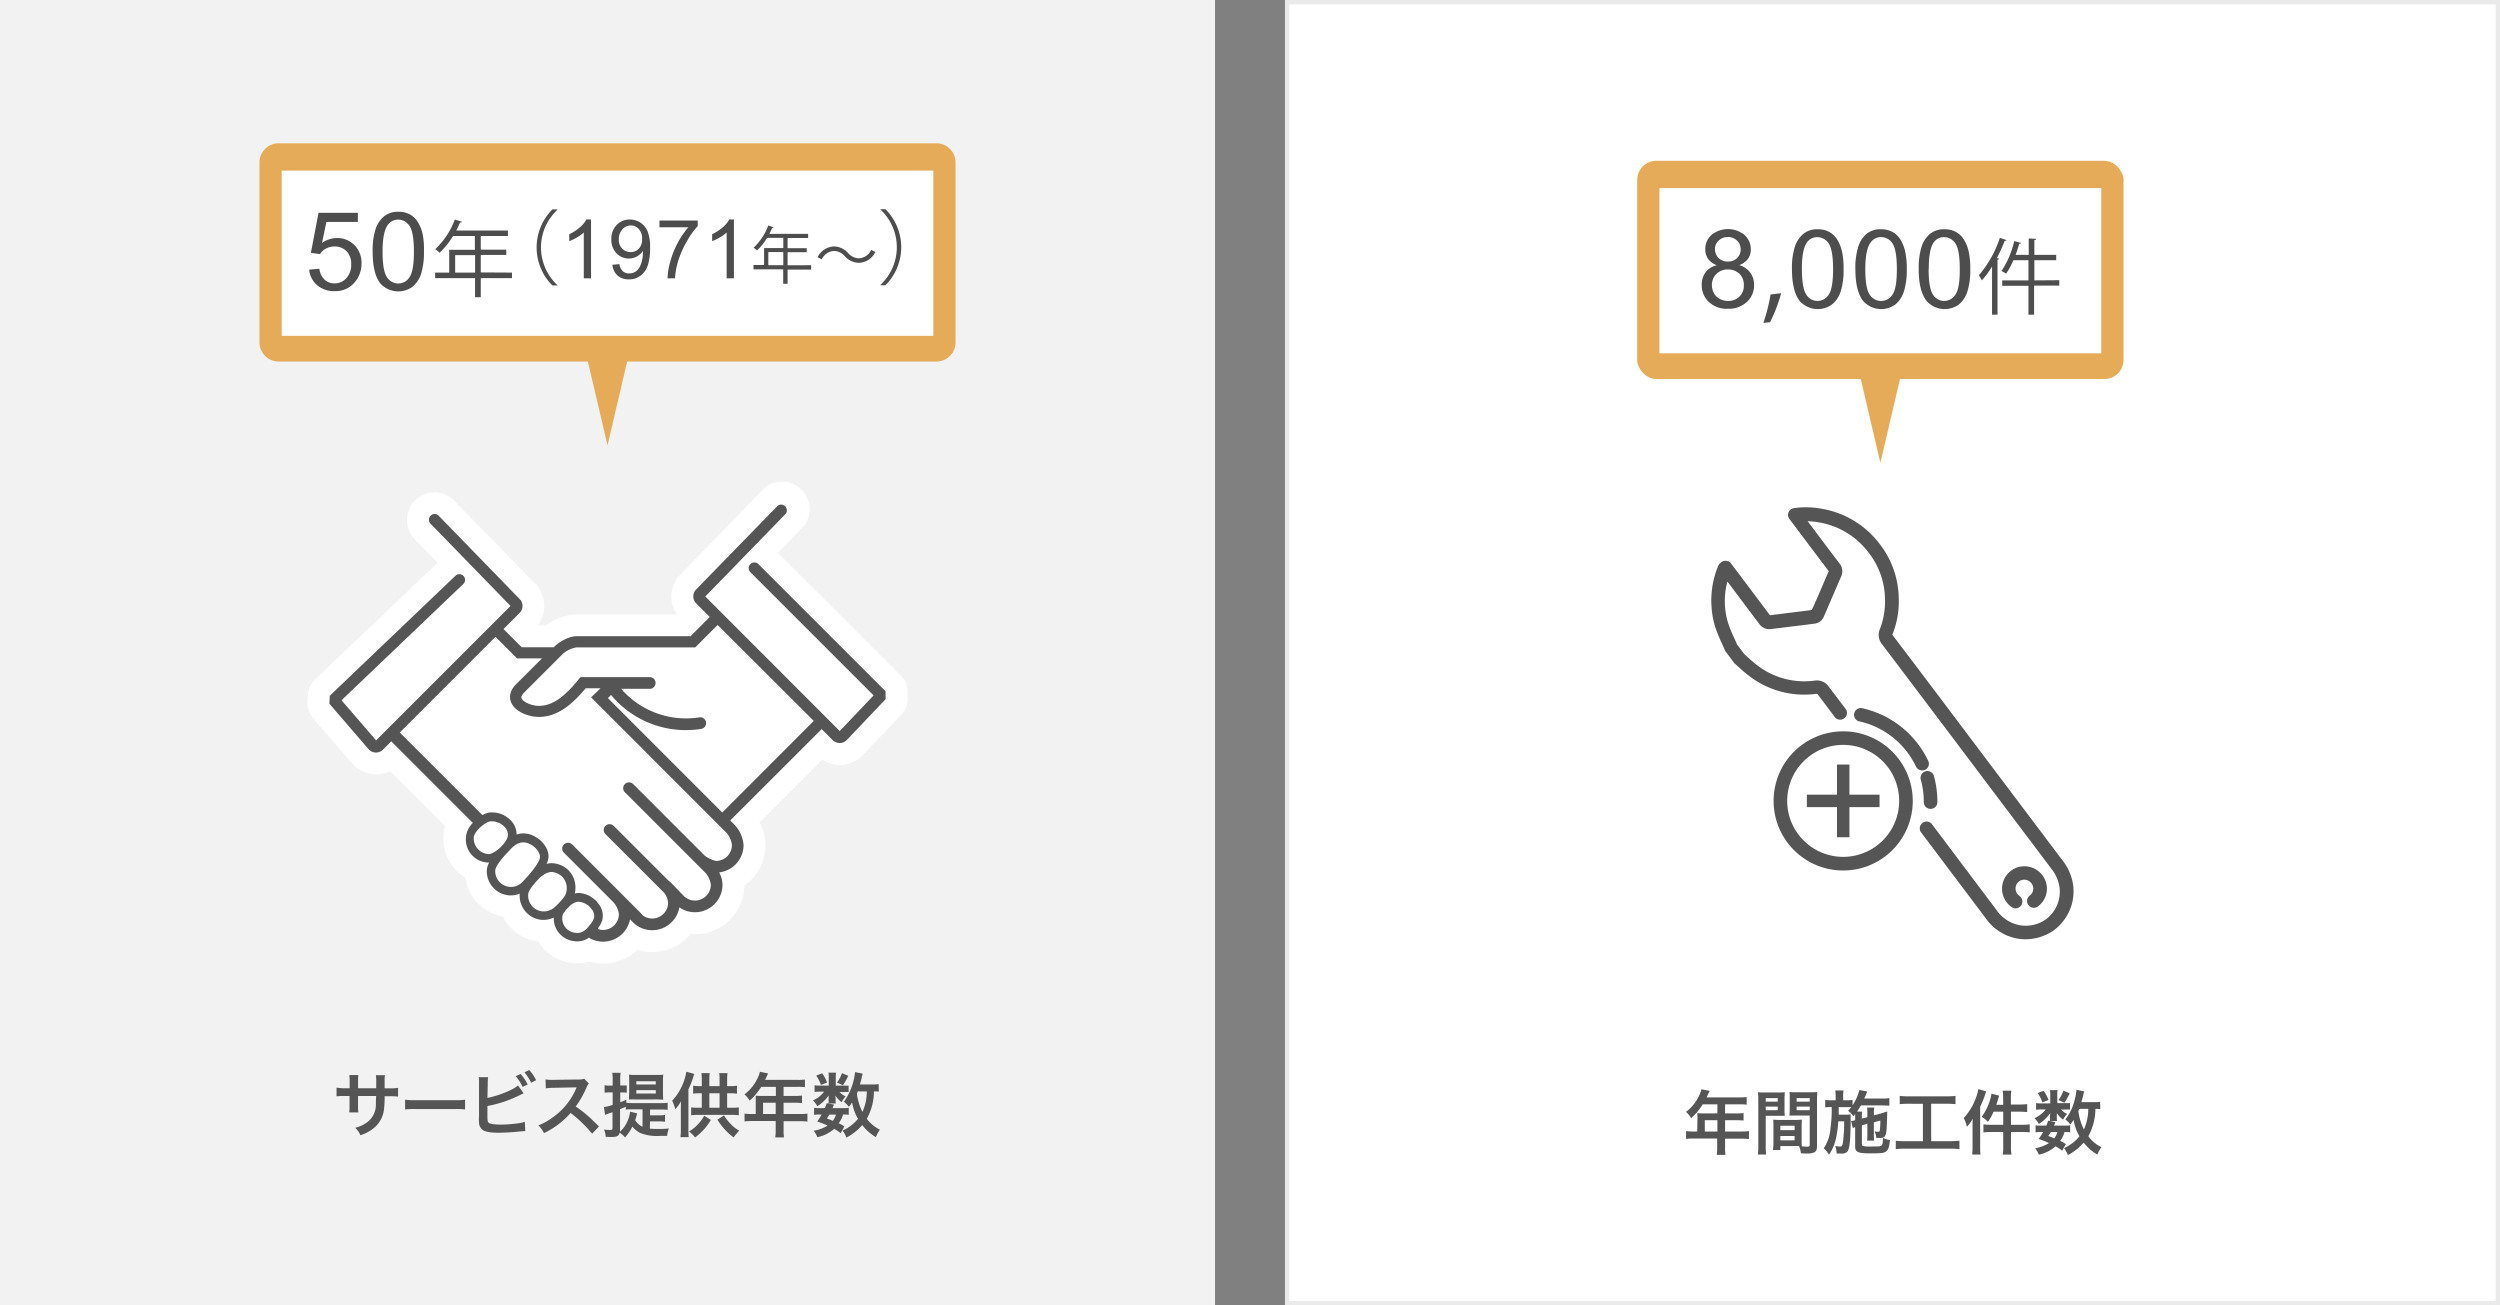 <svg xmlns="http://www.w3.org/2000/svg" viewBox="0 0 572 298.69"><rect x="0" y="0" width="572" height="298.69" fill="#808080" stroke="none"/><defs><style>.cls-1{fill:#fff;}.cls-2{fill:#eaeaea;}.cls-3{fill:#f2f2f2;}.cls-4{fill:#555;}.cls-5{fill:#e5ab58;}.cls-6{fill:#4d4d4d;}</style></defs><g id="レイヤー_2" data-name="レイヤー 2"><g id="デザイン"><rect class="cls-1" x="294.5" y="0.5" width="277" height="297.69"/><path class="cls-2" d="M571,1V297.69H295V1H571m1-1H294V298.69H572V0Z"/><rect class="cls-3" width="278" height="298.69" transform="translate(278 298.69) rotate(180)"/><path class="cls-1" d="M207.61,158.1a5,5,0,0,0-1.46-3.47L178,126.51l5.21-5.36a6.3,6.3,0,1,0-9-8.79l-18.46,19a7.28,7.28,0,0,0-.89,9.21H132a12.81,12.81,0,0,0-7.11,2.53H123a7.24,7.24,0,0,0-.54-9.52l-18.53-19a6.29,6.29,0,0,0-10.81,4.3,6.22,6.22,0,0,0,1.78,4.48l5.24,5.39L72,155.57a5,5,0,0,0-1.54,3.37l-.09,1.8a5,5,0,0,0,1.2,3.5l9,10.45.14.15.06.07.13.14a7.31,7.31,0,0,0,8.36,1.36L101.89,189a8.76,8.76,0,0,0-.4,2,10.45,10.45,0,0,0,2.5,7.67,10.75,10.75,0,0,0,2.49,2.14,10.59,10.59,0,0,0,8.56,8.89,10.38,10.38,0,0,0,1.4,2.1,10.51,10.51,0,0,0,6.74,3.61,10.23,10.23,0,0,0,7.41,4.87,9.69,9.69,0,0,0,4.23-.27,11.29,11.29,0,0,0,11-2.7,11.33,11.33,0,0,0,12.2-3.63c.34,0,.68.05,1,.05a11.31,11.31,0,0,0,11.3-11.11,11.3,11.3,0,0,0,4.82-9.26,11.07,11.07,0,0,0-1.38-5.2l14.36-14.36a7.29,7.29,0,0,0,9.15-.9l.1-.1,8.89-9.37a5,5,0,0,0,1.38-3.51Z"/><path class="cls-4" d="M202.61,158.16l-29.09-29.09a1.3,1.3,0,0,0-1.84,1.84l28.2,28.2-7.74,8.15-30.77-30.78,18.3-18.82a1.3,1.3,0,1,0-1.87-1.81l-18.51,19a2.28,2.28,0,0,0,0,3.21l3.1,3.1L158,145.56H132c-2.34,0-4.65,1.92-4.91,2.14l-.07.07-.32.32h-7.33l-4.16-4.16,3.68-3.69a2.25,2.25,0,0,0,0-3.19L100.37,118a1.3,1.3,0,0,0-1.86,1.82l18.3,18.82L86.05,169.4l-7.91-9.18L106,133.62a1.3,1.3,0,1,0-1.79-1.89L75.45,159.19,75.36,161l9,10.45.07.07a2.23,2.23,0,0,0,1.6.66,2.29,2.29,0,0,0,1.6-.66l1.89-1.9,18.66,18.66a5.29,5.29,0,0,0,3.39,9.07h.35a4.2,4.2,0,0,0-.52,1.57,5.53,5.53,0,0,0,5.09,5.94l.43,0a5.53,5.53,0,0,0,2-.39v0a5.53,5.53,0,0,0,5.08,6h.4a5.44,5.44,0,0,0,2.3-.53,5.22,5.22,0,0,0,4.66,5.39,4.84,4.84,0,0,0,.75.06,4.54,4.54,0,0,0,2.66-.86l.29.21a6.3,6.3,0,0,0,9.09-4.38l.64.63a6.21,6.21,0,0,0,4.44,1.84,6.32,6.32,0,0,0,6.21-5.22,6.3,6.3,0,0,0,9.87-5.19,6.12,6.12,0,0,0-.77-2.81,6.34,6.34,0,0,0,5.59-6.26,7.61,7.61,0,0,0-2.06-4.63l-1-1L188,166.82l2.52,2.52a2.25,2.25,0,0,0,1.61.66,2.21,2.21,0,0,0,1.59-.66l8.9-9.36Zm-90.82,37.25h-.08a3.6,3.6,0,0,1-3.31-3.87c.1-1.23,2.48-3.47,3.87-3.62a1.88,1.88,0,0,1,.34,0,4,4,0,0,1,2.79,1.22,2.7,2.7,0,0,1,.81,2C116.14,192.65,113.28,195.41,111.79,195.41Zm7.43,6.68a3.6,3.6,0,0,1-5.9-3c.08-1,1.87-3.14,3.12-4.37l.06-.06c1.11-1.31,2.13-1.92,3.21-1.92a2.94,2.94,0,0,1,.65.07c1.48.31,3.24,1.86,3.18,3.34C123.49,197.36,121,200.35,119.22,202.09Zm7.61,5.55a3.86,3.86,0,0,1-2.67.89,3.6,3.6,0,0,1-3.31-3.87c0-.47.41-1.4,2-3.15,1.23-1.35,2.26-2,3.45-2h0a4.13,4.13,0,0,1,2.26,1,3.76,3.76,0,0,1,1.1,3,3.34,3.34,0,0,1-.6,1.72A16.88,16.88,0,0,1,126.83,207.64Zm9.08,2.43a5.3,5.3,0,0,1-1.06,1.7l-.09.11c-1,1.26-1.94,1.72-3.1,1.54a3.3,3.3,0,0,1-3-3.6c0-.77.82-1.66,1.44-2.25a3.65,3.65,0,0,1,2-1.24,1.45,1.45,0,0,1,.37,0,4,4,0,0,1,2.95,1.76A2.33,2.33,0,0,1,135.91,210.07Zm31.55-16.72a3.63,3.63,0,0,1-3.62,3.63,6.6,6.6,0,0,1-2.58-1.19l-16.4-16.4a1.35,1.35,0,0,0-1.88,0,1.32,1.32,0,0,0,0,1.89l18.38,18.38a5,5,0,0,1,1.28,2.76,3.63,3.63,0,0,1-3.62,3.63,3.67,3.67,0,0,1-2.52-1l-3.26-3.39-.06.06-12.77-12.77a1.38,1.38,0,0,0-1.89,0,1.34,1.34,0,0,0,0,1.89L152,204.31a4.24,4.24,0,0,1,.86,2.22,3.64,3.64,0,0,1-3.63,3.63,3.59,3.59,0,0,1-2.17-.73,1.18,1.18,0,0,0-.22-.28l-4.55-4.55-.33-.34h0l-11.05-11.05a1.36,1.36,0,0,0-1.89,0,1.34,1.34,0,0,0,0,1.89l11.28,11.28a5,5,0,0,1,1.3,2.76,3.64,3.64,0,0,1-3.63,3.63,3.57,3.57,0,0,1-1-.15s0,0,0,0l-.2-.18a6.1,6.1,0,0,0,1-1.81,4.21,4.21,0,0,0-.78-3.76,6,6,0,0,0-4.52-2.56,3.87,3.87,0,0,0-.77.08l-.19.05a4.54,4.54,0,0,0,.14-1,5.61,5.61,0,0,0-1.76-4.5,5.85,5.85,0,0,0-3.66-1.45,5.5,5.5,0,0,0-1.18.17,4.28,4.28,0,0,0,.45-1.57c.09-2.53-2.41-4.82-4.73-5.3a5.15,5.15,0,0,0-1-.11,4.67,4.67,0,0,0-1.57.27,4.7,4.7,0,0,0-1.34-3.25,5.91,5.91,0,0,0-4.19-1.82,5.25,5.25,0,0,0-.56,0,5,5,0,0,0-1.74.61l-18.9-18.89,21.9-21.9,4.94,4.94H124l-5.94,5.94c-1.73,1.74-1.44,3.32-1.12,4.11.9,2.17,4,3.34,6.38,3.34,4.47,0,7.9-3.23,10.68-6.55h3.4l-2.16,2.07,30.9,30.91A5,5,0,0,1,167.46,193.35Zm-2.2-7.45-26.19-26.19.74-.7a22.21,22.21,0,0,0,20.49,7.78,1.34,1.34,0,1,0-.4-2.64,19.86,19.86,0,0,1-3,.22,19.63,19.63,0,0,1-14.78-6.77h6.42a1.34,1.34,0,1,0,0-2.67h-15.1a.92.92,0,0,0-.29,0h-.34l-.24.29a1.28,1.28,0,0,0-.29.36c-2.56,3.1-5.41,5.92-8.95,5.92-1.67,0-3.6-.83-4-1.72-.05-.13-.21-.51.55-1.28l8.89-8.89a6.34,6.34,0,0,1,3.18-1.49h27.12l5.12-5.13,22,21.95Z"/><path class="cls-5" d="M63.75,32.79h150.5a4.38,4.38,0,0,1,4.38,4.38V78.34a4.38,4.38,0,0,1-4.38,4.38H63.75a4.38,4.38,0,0,1-4.38-4.38V37.18A4.39,4.39,0,0,1,63.75,32.79Z"/><polygon class="cls-5" points="139 101.91 133.15 76.92 144.85 76.92 139 101.91"/><rect class="cls-1" x="64.45" y="39.03" width="149.1" height="37.81"/><path class="cls-4" d="M86.08,249l0-.72v-.51A10.69,10.69,0,0,0,86,246h2.06a7,7,0,0,0-.06,1.08c0,1,0,1,0,1.93h1a11,11,0,0,0,2.08-.11v2a17.09,17.09,0,0,0-2-.08H88a19.11,19.11,0,0,1-.11,2.64,6.47,6.47,0,0,1-2.31,4.6,9,9,0,0,1-3.12,1.68,4.72,4.72,0,0,0-1.2-1.7,7.44,7.44,0,0,0,3.06-1.52A5,5,0,0,0,86,252.62c0-.37,0-.75.07-1.86H81.92v2.4a9.43,9.43,0,0,0,.07,1.35H79.91a12.42,12.42,0,0,0,.06-1.38v-2.37H79a17.2,17.2,0,0,0-2,.08v-2A11.12,11.12,0,0,0,79,249h1v-1.6a8.9,8.9,0,0,0-.08-1.42H82a7.24,7.24,0,0,0-.07,1.37V249Z"/><path class="cls-4" d="M92.69,251.61a15.3,15.3,0,0,0,2.59.11h8.53a15.45,15.45,0,0,0,2.6-.11v2.23a17.62,17.62,0,0,0-2.61-.08H95.3a17.53,17.53,0,0,0-2.61.08Z"/><path class="cls-4" d="M111.52,251.2c2.42-.45,6-1.88,7-2.85l1.28,1.8-1.44.69a27.23,27.23,0,0,1-6.84,2.21v2.11a1.7,1.7,0,0,0,0,.21c0,.93.06,1.3.28,1.52s1.19.42,2.74.42a30.38,30.38,0,0,0,3.72-.26,8.9,8.9,0,0,0,1.82-.38l.1,2.13c-.34,0-.42,0-2.12.17-.94.1-3,.2-3.93.2-2,0-3.13-.21-3.75-.69a2.19,2.19,0,0,1-.78-1.63,10.55,10.55,0,0,1,0-1.48l0-7.42a9.09,9.09,0,0,0-.06-1.48h2.14a8.63,8.63,0,0,0-.08,1.49Zm7.6-5.48a10.06,10.06,0,0,1,1.61,2.43l-1.16.53a10.31,10.31,0,0,0-1.58-2.45Zm2.41,2a12.28,12.28,0,0,0-1.54-2.38l1.1-.51a9.13,9.13,0,0,1,1.57,2.32Z"/><path class="cls-4" d="M135.48,259.39a30.38,30.38,0,0,0-4.92-4.75,19.1,19.1,0,0,1-6.1,4.62,6.06,6.06,0,0,0-1.29-1.77,13.23,13.23,0,0,0,3.2-1.77,15.34,15.34,0,0,0,5.38-6.51l.17-.42c-.25,0-.25,0-5.29.1a13.38,13.38,0,0,0-1.75.13l-.06-2.05a7,7,0,0,0,1.41.1h.38l5.63-.08a3.61,3.61,0,0,0,1.43-.18l1.06,1.09a3.1,3.1,0,0,0-.52.86,21.21,21.21,0,0,1-2.49,4.42,25,25,0,0,1,3,2.32c.4.35.4.35,2.33,2.23Z"/><path class="cls-4" d="M148.68,258.22a12.49,12.49,0,0,0,1.71.08c1,0,1.81,0,2.66-.11a7.17,7.17,0,0,0-.42,1.7H151a10.2,10.2,0,0,1-4.53-.67,5.88,5.88,0,0,1-1.79-1.46,10,10,0,0,1-1.68,2.48,6,6,0,0,0-1.22-1.1c-.16.74-.59,1-1.87,1-.35,0-.75,0-1.33-.05a4.84,4.84,0,0,0-.37-1.65,11.82,11.82,0,0,0,1.36.1c.47,0,.57-.08.57-.48v-3.6c-.37.14-.57.21-.87.3l-.83.32-.26-1.77a10.7,10.7,0,0,0,2-.52v-2.85h-.69a9.84,9.84,0,0,0-1.16.07v-1.71a5.69,5.69,0,0,0,1.19.09h.66V247.1a9,9,0,0,0-.1-1.64H142a8.88,8.88,0,0,0-.09,1.62v1.28h1.21a.88.88,0,0,1,.15,0,.31.31,0,0,1,.13,0V250c-.34,0-.58-.05-.95-.05h-.54v2.24c.59-.22.75-.28,1.39-.57v.7a9.77,9.77,0,0,0,1.33.07h6.66a9.94,9.94,0,0,0,1.47-.08v1.63a10.48,10.48,0,0,0-1.47-.08h-2.56v1.33h2a8.82,8.82,0,0,0,1.42-.08v1.55a9.22,9.22,0,0,0-1.42-.08h-2Zm-2.87-3.47c-.05.13-.11.32-.29.93l-.19.62a4,4,0,0,0,1.68,1.51v-4h-2.59a9.92,9.92,0,0,0-1.23.06v-.65c-.55.24-.72.32-1.33.56v4.75a2.82,2.82,0,0,1,0,.4,6.54,6.54,0,0,0,1.39-1.76,7.72,7.72,0,0,0,.92-2.83Zm-.56-3.19a12.89,12.89,0,0,0-1.34,0c0-.24,0-.79.05-1.64v-2.53c0-.62,0-1.1-.05-1.5a14.54,14.54,0,0,0,1.55.06h4.77a13.7,13.7,0,0,0,1.54-.06,8.29,8.29,0,0,0-.08,1.44V250c0,.59,0,.64.06,1.6-.42,0-.93-.05-1.58-.05Zm.34-3.44h4.46v-.73h-4.46Zm0,2.08h4.46v-.77h-4.46Z"/><path class="cls-4" d="M158.87,245.72c-.08.21-.13.31-.24.66a20.58,20.58,0,0,1-1.12,2.86v9.08c0,.54,0,1.34.08,1.85h-1.91a13.53,13.53,0,0,0,.1-1.87v-4.54c0-.9,0-1.12.05-1.8a10.3,10.3,0,0,1-1.32,1.83,9.46,9.46,0,0,0-.72-1.94,12.91,12.91,0,0,0,3.25-6.64Zm3.77,10.52a13.19,13.19,0,0,1-3.6,4,7.74,7.74,0,0,0-1.39-1.36,8.87,8.87,0,0,0,2-1.6,9.09,9.09,0,0,0,1.47-2Zm2-7.73v-1.62a9,9,0,0,0-.08-1.35h1.9a9.6,9.6,0,0,0-.09,1.36v1.61h.72a10.35,10.35,0,0,0,1.53-.1v1.82a10.27,10.27,0,0,0-1.53-.09h-.72v3.31h1.15a8.07,8.07,0,0,0,1.52-.09v1.82a10.41,10.41,0,0,0-1.52-.1h-7.86a10.41,10.41,0,0,0-1.52.1v-1.82a10,10,0,0,0,1.52.09h.91v-3.31h-.46a8.31,8.31,0,0,0-1.52.09v-1.82a11.16,11.16,0,0,0,1.52.1h.46v-1.65a9.44,9.44,0,0,0-.09-1.32h1.9a8.54,8.54,0,0,0-.08,1.33v1.64Zm0,4.94v-3.31h-2.34v3.31Zm1,1.75a11.13,11.13,0,0,0,1.57,2,8.36,8.36,0,0,0,1.92,1.51,10.44,10.44,0,0,0-1.28,1.53,14.36,14.36,0,0,1-3.7-4.05Z"/><path class="cls-4" d="M172.91,251.63c0-.35,0-.6,0-.93.33,0,.68.05,1.12.05h3.49v-2.08h-3.35a15,15,0,0,1-2.64,3.15,7.07,7.07,0,0,0-1.19-1.43,9.89,9.89,0,0,0,3.13-4,5,5,0,0,0,.38-1.17l1.9.38-.24.48c0,.05-.17.39-.46,1h7.49a10.53,10.53,0,0,0,1.63-.08v1.75a10.83,10.83,0,0,0-1.63-.08h-3.26v2.08h2.57a12.39,12.39,0,0,0,1.65-.08v1.69c-.48,0-.91-.06-1.6-.06h-2.62v2.59H183a13.75,13.75,0,0,0,1.74-.09v1.82a14.31,14.31,0,0,0-1.74-.09h-3.71v2a9.8,9.8,0,0,0,.09,1.71h-2a12.25,12.25,0,0,0,.1-1.75v-2H172.1a14.73,14.73,0,0,0-1.75.09V254.8a14.38,14.38,0,0,0,1.75.09h.81Zm4.57,3.26V252.3h-2.89v2.59Z"/><path class="cls-4" d="M193.16,248.39a8,8,0,0,0,1,0v1.47a8,8,0,0,0-1,0h-1.08a4.42,4.42,0,0,0,1.41,1,5.64,5.64,0,0,0-.93,1.32,5.71,5.71,0,0,1-1.42-1.52c0,.33.05.52.05.65v.58a2.27,2.27,0,0,0,.06.59h-1.71a3.07,3.07,0,0,0,.05-.53v-.6c0-.15,0-.41,0-.69A8.94,8.94,0,0,1,187,253.1a5.22,5.22,0,0,0-1-1.33,6.36,6.36,0,0,0,2.56-2h-.86a8,8,0,0,0-1.33.08v-1.54a7.14,7.14,0,0,0,1.35.08h1.9V246.5a4.7,4.7,0,0,0-.08-1.08h1.75a5.88,5.88,0,0,0-.07,1.05v1.92Zm-.82,10.89a8.34,8.34,0,0,0-1.49-1,8.43,8.43,0,0,1-3.83,1.91,7.13,7.13,0,0,0-.83-1.48,8.69,8.69,0,0,0,3.17-1.18c-.8-.35-1.23-.53-2.37-.94a13.84,13.84,0,0,0,1-1.59h-.46a7.29,7.29,0,0,0-1.27.08v-1.62a6.3,6.3,0,0,0,1.27.08h1.2c.16-.36.22-.56.42-1.13l1.66.32a8.67,8.67,0,0,1-.34.81H193a5.36,5.36,0,0,0,1.19-.08v1.62a6.69,6.69,0,0,0-1.3-.08,5.92,5.92,0,0,1-1,2,8.44,8.44,0,0,1,1.3.72Zm-4.23-13.7a7.88,7.88,0,0,1,1.12,2.11l-1.4.53a8.36,8.36,0,0,0-1.08-2.13Zm1.64,9.44c-.23.38-.28.47-.56.9.67.24.88.32,1.36.53a4.28,4.28,0,0,0,.72-1.43Zm4.33-8.88a14,14,0,0,1-1.21,2.16l-1.36-.61a7.78,7.78,0,0,0,1.13-2.15Zm7,3.63a7.2,7.2,0,0,0-1.12-.06,13.07,13.07,0,0,1-1.64,6.27,8.64,8.64,0,0,0,3,2.5,7.24,7.24,0,0,0-.92,1.69,10.83,10.83,0,0,1-3.12-2.75,12.54,12.54,0,0,1-3.64,2.87,4.84,4.84,0,0,0-.86-1.6,10.13,10.13,0,0,0,1.26-.69,9.89,9.89,0,0,0,2.27-2,11,11,0,0,1-1.34-3.76c-.29.44-.4.6-.74,1a5.7,5.7,0,0,0-1.15-1.15,14,14,0,0,0,2.55-6.79l1.76.35a9.09,9.09,0,0,0-.23.88c-.09.42-.24,1-.41,1.59h2.78a9.21,9.21,0,0,0,1.51-.08Zm-4.82-.06a5.08,5.08,0,0,0-.21.49,12.66,12.66,0,0,0,1.28,4.21,11.62,11.62,0,0,0,1-4.7Z"/><rect class="cls-5" x="374.59" y="36.79" width="111.27" height="49.93" rx="4.38"/><polygon class="cls-5" points="430.23 105.91 424.38 80.92 436.07 80.92 430.23 105.91"/><rect class="cls-1" x="379.67" y="43.03" width="101.1" height="37.81"/><path class="cls-6" d="M392.83,60.68a4.11,4.11,0,0,1-2-1.43,3.68,3.68,0,0,1-.66-2.21,4.32,4.32,0,0,1,1.41-3.28,6,6,0,0,1,7.57,0,4.39,4.39,0,0,1,1.44,3.31,3.59,3.59,0,0,1-.66,2.16,4.18,4.18,0,0,1-2,1.42,4.84,4.84,0,0,1,2.53,1.73,4.68,4.68,0,0,1,.87,2.85,5.11,5.11,0,0,1-1.64,3.85,6,6,0,0,1-4.31,1.56A5.93,5.93,0,0,1,391,69.1a5.17,5.17,0,0,1-1.64-3.9,4.72,4.72,0,0,1,.89-2.92A4.48,4.48,0,0,1,392.83,60.68Zm-1.15,4.53a4.07,4.07,0,0,0,.44,1.82,3.17,3.17,0,0,0,1.34,1.35,4,4,0,0,0,1.91.48,3.57,3.57,0,0,0,2.62-1,3.43,3.43,0,0,0,1-2.57A3.5,3.5,0,0,0,398,62.66a3.67,3.67,0,0,0-2.67-1,3.54,3.54,0,0,0-2.59,1A3.48,3.48,0,0,0,391.68,65.21Zm.71-8.25a2.78,2.78,0,0,0,.82,2.07,2.94,2.94,0,0,0,2.15.81,2.87,2.87,0,0,0,2.09-.8,2.6,2.6,0,0,0,.82-2,2.7,2.7,0,0,0-.84-2,3.1,3.1,0,0,0-4.2,0A2.56,2.56,0,0,0,392.39,57Z"/><path class="cls-6" d="M407.53,67.09A37.06,37.06,0,0,1,405,73.71l-1.54.17a39.39,39.39,0,0,0,1.64-6.51Z"/><path class="cls-6" d="M410,61.56a16.1,16.1,0,0,1,.66-5.1,6.38,6.38,0,0,1,2-3,5,5,0,0,1,3.27-1,5.33,5.33,0,0,1,2.55.58,4.9,4.9,0,0,1,1.81,1.67,9.08,9.08,0,0,1,1.12,2.65,17.62,17.62,0,0,1,.4,4.23,16.1,16.1,0,0,1-.65,5.07,6.23,6.23,0,0,1-2,3,5.53,5.53,0,0,1-7.38-.79Q410,66.59,410,61.56Zm2.28,0c0,2.93.34,4.88,1,5.85a3,3,0,0,0,5.13,0q1-1.45,1-5.84c0-2.94-.35-4.9-1-5.86a3.1,3.1,0,0,0-2.59-1.45,2.84,2.84,0,0,0-2.44,1.28Q412.27,57.15,412.27,61.56Z"/><path class="cls-6" d="M424.51,61.56a16.1,16.1,0,0,1,.66-5.1,6.3,6.3,0,0,1,1.95-3,5,5,0,0,1,3.27-1,5.33,5.33,0,0,1,2.55.58,4.8,4.8,0,0,1,1.8,1.67,8.82,8.82,0,0,1,1.12,2.65,17.54,17.54,0,0,1,.41,4.23,16.39,16.39,0,0,1-.65,5.07,6.38,6.38,0,0,1-1.95,3,5.53,5.53,0,0,1-7.38-.79Q424.51,66.59,424.51,61.56Zm2.27,0q0,4.39,1,5.85a3.08,3.08,0,0,0,2.57,1.45A3,3,0,0,0,433,67.4c.7-1,1-2.92,1-5.84s-.34-4.9-1-5.86a3.07,3.07,0,0,0-2.59-1.45,2.83,2.83,0,0,0-2.43,1.28C427.17,56.61,426.78,58.62,426.78,61.56Z"/><path class="cls-6" d="M439,61.56a16.43,16.43,0,0,1,.65-5.1,6.32,6.32,0,0,1,2-3,5,5,0,0,1,3.27-1,5.32,5.32,0,0,1,2.54.58,4.82,4.82,0,0,1,1.81,1.67,8.82,8.82,0,0,1,1.12,2.65,17.54,17.54,0,0,1,.41,4.23,16.39,16.39,0,0,1-.65,5.07,6.38,6.38,0,0,1-1.95,3,5.53,5.53,0,0,1-7.38-.79Q439,66.59,439,61.56Zm2.27,0q0,4.39,1,5.85a3,3,0,0,0,5.13,0c.7-1,1-2.92,1-5.84s-.34-4.9-1-5.86a3.07,3.07,0,0,0-2.59-1.45,2.81,2.81,0,0,0-2.43,1.28Q441.3,57.15,441.3,61.56Z"/><path class="cls-6" d="M455.78,61a22.45,22.45,0,0,1-2.34,3.17,10.31,10.31,0,0,0-.67-1.2,25.3,25.3,0,0,0,4.8-8.55l1.53.52c-.08.13-.21.18-.44.17a32.84,32.84,0,0,1-1.77,3.93l.52.13c0,.12-.13.21-.38.23V72h-1.25Zm15.38,3.11v1.24H465.4V72h-1.29V65.39h-6V64.15h6V59.53h-3.45A17.17,17.17,0,0,1,459,62.61a10.86,10.86,0,0,0-1.06-.61,20.61,20.61,0,0,0,2.92-6.84l1.55.42q-.08.21-.42.21c-.23.84-.52,1.69-.82,2.53h3V54.56l1.69.09c0,.15-.13.25-.4.27v3.4h5v1.21h-5v4.62Z"/><path class="cls-4" d="M388.38,255.63c0-.35,0-.6-.05-.93.33,0,.69.05,1.12.05h3.49v-2.08h-3.35a14.7,14.7,0,0,1-2.64,3.15,7,7,0,0,0-1.18-1.43,9.94,9.94,0,0,0,3.12-4,5,5,0,0,0,.38-1.17l1.91.38c-.1.19-.13.24-.24.48l-.47,1H398a10.6,10.6,0,0,0,1.64-.08v1.75a11,11,0,0,0-1.64-.08H394.7v2.08h2.58a12.48,12.48,0,0,0,1.65-.08v1.69c-.48,0-.92-.06-1.61-.06H394.7v2.59h3.71a14,14,0,0,0,1.75-.09v1.82a14.61,14.61,0,0,0-1.75-.09H394.7v2a9.8,9.8,0,0,0,.09,1.71h-2a10.91,10.91,0,0,0,.1-1.75v-2h-5.38a14.55,14.55,0,0,0-1.74.09V258.8a14.2,14.2,0,0,0,1.74.09h.82Zm4.56,3.26V256.3h-2.88v2.59Z"/><path class="cls-4" d="M404,262.16a14.91,14.91,0,0,0,.09,2H402.2a14.93,14.93,0,0,0,.1-2V251.69a16.83,16.83,0,0,0-.07-1.79,14.35,14.35,0,0,0,1.65.06h2.83a13.45,13.45,0,0,0,1.64-.06c0,.51-.05.86-.05,1.49v2.44a12.82,12.82,0,0,0,.05,1.46c-.42,0-.92,0-1.48,0H404Zm0-10.1h2.75v-.8H404Zm0,1.95h2.75v-.82H404Zm8.21,6.88a13.86,13.86,0,0,0,.05,1.4c.35,0,.92.08,1.21.08.45,0,.59-.12.59-.44v-6.69h-3.15c-.56,0-1.07,0-1.47,0,0-.46.05-.77.05-1.46v-2.44c0-.55,0-1-.05-1.49a13.36,13.36,0,0,0,1.63.06h3.07a13.94,13.94,0,0,0,1.65-.06c0,.57-.06,1-.06,1.77v10.49c0,1-.19,1.37-.77,1.61a4.69,4.69,0,0,1-1.81.2c-.22,0-.29,0-1.1-.05a6.24,6.24,0,0,0-.42-1.65l-.9,0h-3.39v.9h-1.7a10.06,10.06,0,0,0,.12-1.6v-3.91c0-.56,0-1-.05-1.44a12.39,12.39,0,0,0,1.49.07h3.57a12.39,12.39,0,0,0,1.49-.07c0,.42-.05.82-.05,1.44Zm-4.87-2.32h3.27v-1h-3.27Zm0,2.34h3.27v-1h-3.27Zm3.73-8.85h3v-.8h-3Zm0,1.95h3v-.82h-3Z"/><path class="cls-4" d="M426,257.47v4.19c0,.32.06.47.22.53a4.43,4.43,0,0,0,1.43.13c2.24,0,2.62,0,2.85-.23s.29-.57.32-1.74a6.13,6.13,0,0,0,1.6.5c-.13,1.48-.36,2.19-.84,2.57s-1,.47-3.61.47c-2.85,0-3.51-.29-3.51-1.54V257.9a2.93,2.93,0,0,0-.53.21l-.4-1.63.18,0a5.18,5.18,0,0,0,.75-.17v-.79c0-.24,0-.38,0-.62l-.4.51a5.39,5.39,0,0,0-1.22-1.25,8.64,8.64,0,0,0,.72-.85c-.37,0-.56,0-1.12,0H420.7c0,1.49,0,1.49,0,1.73h1.51a10.08,10.08,0,0,0,1.22-.06c0,.12,0,.72,0,.81v.72c0,1-.06,3.09-.12,4-.13,1.75-.31,2.59-.66,3a1.78,1.78,0,0,1-1.43.42l-.57,0a2.62,2.62,0,0,0-.43,0,5.19,5.19,0,0,0-.32-1.69l.22,0a5.9,5.9,0,0,0,.88.09c.45,0,.53-.13.67-1a38.13,38.13,0,0,0,.28-4.77H420.6a24.63,24.63,0,0,1-.54,3.95,10.23,10.23,0,0,1-1.59,3.68,5.75,5.75,0,0,0-1.21-1.45,9.4,9.4,0,0,0,1.55-4.53,32.22,32.22,0,0,0,.29-4.92h-.18a8.56,8.56,0,0,0-1.31.08v-1.73a7.44,7.44,0,0,0,1.47.1H420v-.83a9.35,9.35,0,0,0-.09-1.41h1.89a8,8,0,0,0-.08,1.41v.83h.68a9.38,9.38,0,0,0,1.46-.08v1.23a11.17,11.17,0,0,0,1.57-3.5l1.81.35a2.65,2.65,0,0,0-.27.61c0,.11-.17.36-.42,1h4.08a10.26,10.26,0,0,0,1.65-.1v1.73c-.39,0-1.06-.06-1.63-.06h-4.87c-.3.51-.53.88-.89,1.42h1.18a6.83,6.83,0,0,0-.08,1.25v.35l1.26-.33v-.87a13,13,0,0,0-.06-1.33h1.65a5.74,5.74,0,0,0-.1,1.25v.54l1.62-.44.56-.18.38-.13a1.83,1.83,0,0,0,.5-.16c-.08,3.89-.16,4.87-.42,5.44s-.56.63-1.45.63l-.63,0a4.86,4.86,0,0,0-.37-1.5,4.05,4.05,0,0,0,.77.09c.34,0,.39-.09.45-.76s.07-1.12.07-1.81l-1.48.41v2.85a8.34,8.34,0,0,0,.07,1.33h-1.62a9.22,9.22,0,0,0,.06-1.33V257.1Z"/><path class="cls-4" d="M436.73,252.54a20.06,20.06,0,0,0-2.07.09v-1.89a15.8,15.8,0,0,0,2.08.1h8.62a16.29,16.29,0,0,0,2.06-.1v1.89a20.05,20.05,0,0,0-2.05-.09h-3.52v8.56h4.29a16.66,16.66,0,0,0,2.18-.11v1.94a16.65,16.65,0,0,0-2.18-.12H435.93a17.88,17.88,0,0,0-2.18.12V261a16.86,16.86,0,0,0,2.21.11h4v-8.56Z"/><path class="cls-4" d="M451.32,257.72c0-.54,0-1.05.05-1.76a8.47,8.47,0,0,1-1.35,1.86,6.69,6.69,0,0,0-.72-2,13.87,13.87,0,0,0,2.76-4.54,9.63,9.63,0,0,0,.57-2.09l1.81.52-.25.72a19.08,19.08,0,0,1-1.13,2.8v9.07c0,.72,0,1.25.08,1.86h-1.92a13.62,13.62,0,0,0,.1-1.87Zm7-6.49a10.16,10.16,0,0,0-.11-1.69h2a8.18,8.18,0,0,0-.12,1.7v1.47h2a12.24,12.24,0,0,0,1.73-.09v1.82c-.72-.06-1.2-.09-1.71-.09h-2v3h2.5a12.57,12.57,0,0,0,1.79-.1v1.84a15.65,15.65,0,0,0-1.76-.09h-2.53v3.33a9.51,9.51,0,0,0,.12,1.84h-2a12,12,0,0,0,.11-1.84V259h-2.73a14.69,14.69,0,0,0-1.8.09v-1.84a12.35,12.35,0,0,0,1.8.1h2.73v-3h-2.21a11.41,11.41,0,0,1-1.29,2.33,6.05,6.05,0,0,0-1.43-1.15,12.46,12.46,0,0,0,1.73-3.3,9.06,9.06,0,0,0,.5-2l1.76.45-.29,1-.35,1.1h1.58Z"/><path class="cls-4" d="M472.62,252.39a8,8,0,0,0,1,0v1.47a7.86,7.86,0,0,0-1,0h-1.07a4.19,4.19,0,0,0,1.41,1,5.11,5.11,0,0,0-.93,1.32,5.77,5.77,0,0,1-1.43-1.52c0,.33,0,.52,0,.65v.58a2.81,2.81,0,0,0,.06.59H469a3.07,3.07,0,0,0,.05-.53v-.6a5.13,5.13,0,0,1,.05-.69,9.19,9.19,0,0,1-2.61,2.51,5.45,5.45,0,0,0-1-1.33,6.43,6.43,0,0,0,2.56-2h-.87a7.86,7.86,0,0,0-1.32.08v-1.54a7,7,0,0,0,1.34.08h1.9V250.5a4.7,4.7,0,0,0-.08-1.08h1.75a6,6,0,0,0-.06,1.05v1.92Zm-.82,10.89a8,8,0,0,0-1.49-1,8.44,8.44,0,0,1-3.82,1.91,7.13,7.13,0,0,0-.83-1.48,8.56,8.56,0,0,0,3.16-1.18c-.79-.35-1.23-.53-2.36-.94a15.31,15.31,0,0,0,1-1.59H467a7.24,7.24,0,0,0-1.26.08v-1.62a6.14,6.14,0,0,0,1.26.08h1.2a10.58,10.58,0,0,0,.42-1.13l1.66.32c-.14.4-.2.51-.33.81h2.53a5.21,5.21,0,0,0,1.18-.08v1.62a6.62,6.62,0,0,0-1.3-.08,5.92,5.92,0,0,1-1,2.05,8,8,0,0,1,1.3.72Zm-4.22-13.7a7.88,7.88,0,0,1,1.12,2.11l-1.41.53a8.34,8.34,0,0,0-1.07-2.13Zm1.63,9.44c-.23.38-.27.47-.56.9.67.24.88.32,1.36.53a4.1,4.1,0,0,0,.72-1.43Zm4.34-8.88a13.86,13.86,0,0,1-1.22,2.16l-1.36-.61a8.09,8.09,0,0,0,1.14-2.15Zm7,3.63a7.2,7.2,0,0,0-1.12-.06,13.08,13.08,0,0,1-1.63,6.27,8.47,8.47,0,0,0,3,2.5,7.25,7.25,0,0,0-.93,1.69,10.83,10.83,0,0,1-3.12-2.75,12.49,12.49,0,0,1-3.63,2.87,5,5,0,0,0-.87-1.6,10,10,0,0,0,3.54-2.69,11,11,0,0,1-1.35-3.76c-.29.44-.4.6-.73,1.05a5.74,5.74,0,0,0-1.16-1.15,11.55,11.55,0,0,0,2.16-4.61,11.77,11.77,0,0,0,.39-2.18l1.76.35c-.06.2-.1.34-.22.88s-.24,1-.42,1.59H479a9.15,9.15,0,0,0,1.5-.08Zm-4.82-.06a5.08,5.08,0,0,0-.21.49,12.89,12.89,0,0,0,1.28,4.21,11.45,11.45,0,0,0,1-4.7Z"/><path class="cls-6" d="M70.74,61.69l2.33-.2A4.11,4.11,0,0,0,74.27,64a3.27,3.27,0,0,0,2.27.84,3.53,3.53,0,0,0,2.7-1.19,4.47,4.47,0,0,0,1.11-3.17,4.09,4.09,0,0,0-1.06-3,3.74,3.74,0,0,0-2.79-1.08,3.89,3.89,0,0,0-1.93.48,3.74,3.74,0,0,0-1.36,1.25l-2.08-.27,1.75-9.17h9v2.09h-7.2l-1,4.8a6,6,0,0,1,3.41-1.12,5.45,5.45,0,0,1,4,1.62,5.64,5.64,0,0,1,1.62,4.17,6.49,6.49,0,0,1-1.43,4.19,5.71,5.71,0,0,1-4.73,2.17,5.87,5.87,0,0,1-4-1.37A5.29,5.29,0,0,1,70.74,61.69Z"/><path class="cls-6" d="M85.26,57.56a16.1,16.1,0,0,1,.66-5.1,6.3,6.3,0,0,1,2-3,5,5,0,0,1,3.27-1,5.33,5.33,0,0,1,2.55.58,4.8,4.8,0,0,1,1.8,1.67,8.82,8.82,0,0,1,1.12,2.65A17.54,17.54,0,0,1,97,57.56a16.39,16.39,0,0,1-.65,5.07,6.38,6.38,0,0,1-2,3A5.53,5.53,0,0,1,87,64.82Q85.26,62.59,85.26,57.56Zm2.27,0q0,4.39,1,5.85a3.08,3.08,0,0,0,2.57,1.45A3,3,0,0,0,93.7,63.4c.7-1,1-2.92,1-5.84s-.34-4.9-1-5.86a3.07,3.07,0,0,0-2.59-1.45,2.83,2.83,0,0,0-2.43,1.28C87.92,52.61,87.53,54.62,87.53,57.56Z"/><path class="cls-6" d="M117.14,62.37v1.26H110V68h-1.31V63.63H99.56V62.37h3.22V57.15h5.87V54h-5a17.9,17.9,0,0,1-3.07,3.84,7.28,7.28,0,0,0-1-.83,17.49,17.49,0,0,0,4.48-6.79l1.63.52a.36.36,0,0,1-.44.17,18,18,0,0,1-.87,1.84h11.83V54H110v3.12h5.83v1.21H110v4Zm-13,0h4.56v-4h-4.56Z"/><path class="cls-6" d="M127.53,48a11.77,11.77,0,0,0,0,17.23v.09h-1.14a12.3,12.3,0,0,1,0-17.41h1.14Z"/><path class="cls-6" d="M135.23,63.68h-1.66V53.19A8.63,8.63,0,0,1,132,54.33a12,12,0,0,1-1.75.85v-1.6A9.92,9.92,0,0,0,132.68,52a6.06,6.06,0,0,0,1.48-1.79h1.07Z"/><path class="cls-6" d="M140.12,60.58l1.59-.15a2.75,2.75,0,0,0,.78,1.62,2.12,2.12,0,0,0,1.47.51,2.55,2.55,0,0,0,1.34-.35,2.82,2.82,0,0,0,.95-.93,5.75,5.75,0,0,0,.62-1.57,8.51,8.51,0,0,0,.25-2c0-.07,0-.18,0-.33a4,4,0,0,1-1.36,1.28,3.9,3.9,0,0,1-4.72-.72,4.39,4.39,0,0,1-1.16-3.18,4.51,4.51,0,0,1,1.21-3.29,4.08,4.08,0,0,1,3-1.24,4.34,4.34,0,0,1,4.08,2.71,9.78,9.78,0,0,1,.57,3.77,12.29,12.29,0,0,1-.56,4.1,4.84,4.84,0,0,1-1.68,2.31,4.37,4.37,0,0,1-2.61.8,3.81,3.81,0,0,1-2.59-.87A3.72,3.72,0,0,1,140.12,60.58Zm6.8-5.92a3.21,3.21,0,0,0-.76-2.25,2.42,2.42,0,0,0-1.83-.83,2.52,2.52,0,0,0-1.93.9,3.29,3.29,0,0,0-.82,2.32,2.81,2.81,0,0,0,.78,2.08,2.59,2.59,0,0,0,1.92.8,2.5,2.5,0,0,0,1.9-.8A3.15,3.15,0,0,0,146.92,54.66Z"/><path class="cls-6" d="M150.88,52V50.45h8.76v1.28a18,18,0,0,0-2.56,3.62,21.73,21.73,0,0,0-2,4.64,16.7,16.7,0,0,0-.64,3.69h-1.71a16.38,16.38,0,0,1,.63-3.82,19.57,19.57,0,0,1,1.72-4.32A18.21,18.21,0,0,1,157.51,52Z"/><path class="cls-6" d="M167.92,63.68h-1.66V53.19a8.52,8.52,0,0,1-1.57,1.14,12,12,0,0,1-1.75.85v-1.6A9.92,9.92,0,0,0,165.38,52a6.17,6.17,0,0,0,1.47-1.79h1.07Z"/><path class="cls-6" d="M185.59,60.68v1H180.2v3.26h-1V61.63H172.4v-1h2.42V56.76h4.4V54.42h-3.71a13.19,13.19,0,0,1-2.31,2.88,5,5,0,0,0-.78-.62,13.17,13.17,0,0,0,3.36-5.1L177,52c-.05.13-.18.15-.33.13a13.16,13.16,0,0,1-.64,1.38h8.87v.94h-4.7v2.34h4.38v.91H180.2v3Zm-9.8,0h3.43v-3h-3.43Z"/><path class="cls-6" d="M200.27,57.66a4.3,4.3,0,0,1-3.75,2.47,4.38,4.38,0,0,1-3.21-1.5,3.36,3.36,0,0,0-2.5-1.21,3.29,3.29,0,0,0-2.8,1.92l-.94-.48a4.31,4.31,0,0,1,3.75-2.47,4.36,4.36,0,0,1,3.21,1.5,3.43,3.43,0,0,0,2.51,1.21,3.25,3.25,0,0,0,2.79-1.93Z"/><path class="cls-6" d="M201.45,65.18a11.79,11.79,0,0,0,0-17.23v-.09h1.13a12.28,12.28,0,0,1,0,17.41h-1.13Z"/><polygon class="cls-4" points="423.15 174.93 420.3 174.93 420.3 181.82 413.41 181.82 413.41 184.67 420.3 184.67 420.3 191.56 423.15 191.56 423.15 184.67 430.04 184.67 430.04 181.82 423.15 181.82 423.15 174.93"/><path class="cls-4" d="M440.44,176.16a1.55,1.55,0,0,0,.74-2.07,22,22,0,0,0-14.9-12,1.55,1.55,0,1,0-.69,3,18.9,18.9,0,0,1,12.78,10.29,1.58,1.58,0,0,0,2.07.75Z"/><path class="cls-4" d="M440.56,176.48a1.56,1.56,0,0,0-1.08,1.91,19,19,0,0,1,.68,5,1.56,1.56,0,1,0,3.11,0,22.25,22.25,0,0,0-.79-5.86A1.56,1.56,0,0,0,440.56,176.48Z"/><path class="cls-4" d="M464.41,204.91a1.55,1.55,0,1,0,1.87,2.48,5.05,5.05,0,0,0,1-7.15,5.12,5.12,0,1,0-8.18,6.17,4.91,4.91,0,0,0,1.18,1.14,1.53,1.53,0,0,0,.88.28,1.56,1.56,0,0,0,.89-2.84,1.83,1.83,0,0,1-.47-.45,2.07,2.07,0,0,1,.39-2.89,2.05,2.05,0,0,1,2.83.45A2,2,0,0,1,464.41,204.91Z"/><path class="cls-4" d="M474.31,202.31a11.86,11.86,0,0,0-2.47-5.53L458.1,178.54l-5.34-7.08c-6.41-8.51-13-17.3-19.58-25.93a1.09,1.09,0,0,1-.19-.32.67.67,0,0,1,.07-.22,20.35,20.35,0,0,0,1.37-8.28,20.66,20.66,0,0,0-4.34-12.22,21,21,0,0,0-13.55-8.13,19.08,19.08,0,0,0-6.12-.09,1.55,1.55,0,0,0-1,2.47l2.64,3.51c2.11,2.81,4.23,5.63,6.36,8.43-.64,1.45-1.26,2.9-1.88,4.36s-1.3,3-2,4.53c-1.73.23-3.46.44-5.19.65l-4.39.55h0q-3.14-4.2-6.3-8.39l-2.6-3.46a1.56,1.56,0,0,0-2.18-.3l-.08.06a1.66,1.66,0,0,0-.69.81,20.85,20.85,0,0,0-.71,13.83,31.72,31.72,0,0,0,1.56,3.88c.24.53.49,1.07.72,1.61a1.86,1.86,0,0,0,.19.33l1.9,2.53a1.75,1.75,0,0,0,.23.24l1.07.94a28.72,28.72,0,0,0,2.58,2.14,20.65,20.65,0,0,0,14.89,3.76h.22a1.15,1.15,0,0,1,.23.25l3.8,5.05a1.55,1.55,0,1,0,2.48-1.87l-3.8-5a3.28,3.28,0,0,0-3.31-1.45,17.67,17.67,0,0,1-12.71-3.21,27.94,27.94,0,0,1-2.31-1.92c-.32-.3-.65-.59-1-.88l-1.69-2.24c-.21-.51-.44-1-.67-1.52a27,27,0,0,1-1.41-3.48,17.12,17.12,0,0,1-.14-9.42l.94,1.25q3.15,4.19,6.29,8.38a2.86,2.86,0,0,0,2.83,1.23l4.43-.55q2.81-.33,5.6-.7a2.65,2.65,0,0,0,1.94-1.51c.7-1.6,1.39-3.22,2.08-4.83.63-1.45,1.25-2.91,1.89-4.36a2.86,2.86,0,0,0-.37-3.08c-2.14-2.8-4.25-5.62-6.37-8.44l-.91-1.2a17.1,17.1,0,0,1,2.41.24,17.91,17.91,0,0,1,11.59,7,17.53,17.53,0,0,1,3.7,10.41,17.19,17.19,0,0,1-1.15,7,3.4,3.4,0,0,0,.53,3.57c6.54,8.63,13.17,17.43,19.58,25.93l5.34,7.09q6.87,9.11,13.73,18.23a8.77,8.77,0,0,1,1.88,4.11,7.88,7.88,0,0,1-2,6.54c-.14.15-.78.75-.94.88s-1,.62-1.18.71a8,8,0,0,1-5,.72,8.3,8.3,0,0,1-5.32-3.54l-14.76-19.62a1.56,1.56,0,0,0-2.49,1.87l14.77,19.62a11.36,11.36,0,0,0,7.26,4.73,11,11,0,0,0,1.89.17,11.52,11.52,0,0,0,4.93-1.14,9.55,9.55,0,0,0,3.15-2.36A11,11,0,0,0,474.31,202.31Z"/><path class="cls-4" d="M421.72,167.33a15.92,15.92,0,1,0,15.92,15.91A15.93,15.93,0,0,0,421.72,167.33Zm0,28.72a12.81,12.81,0,1,1,12.81-12.81A12.81,12.81,0,0,1,421.72,196.05Z"/></g></g></svg>